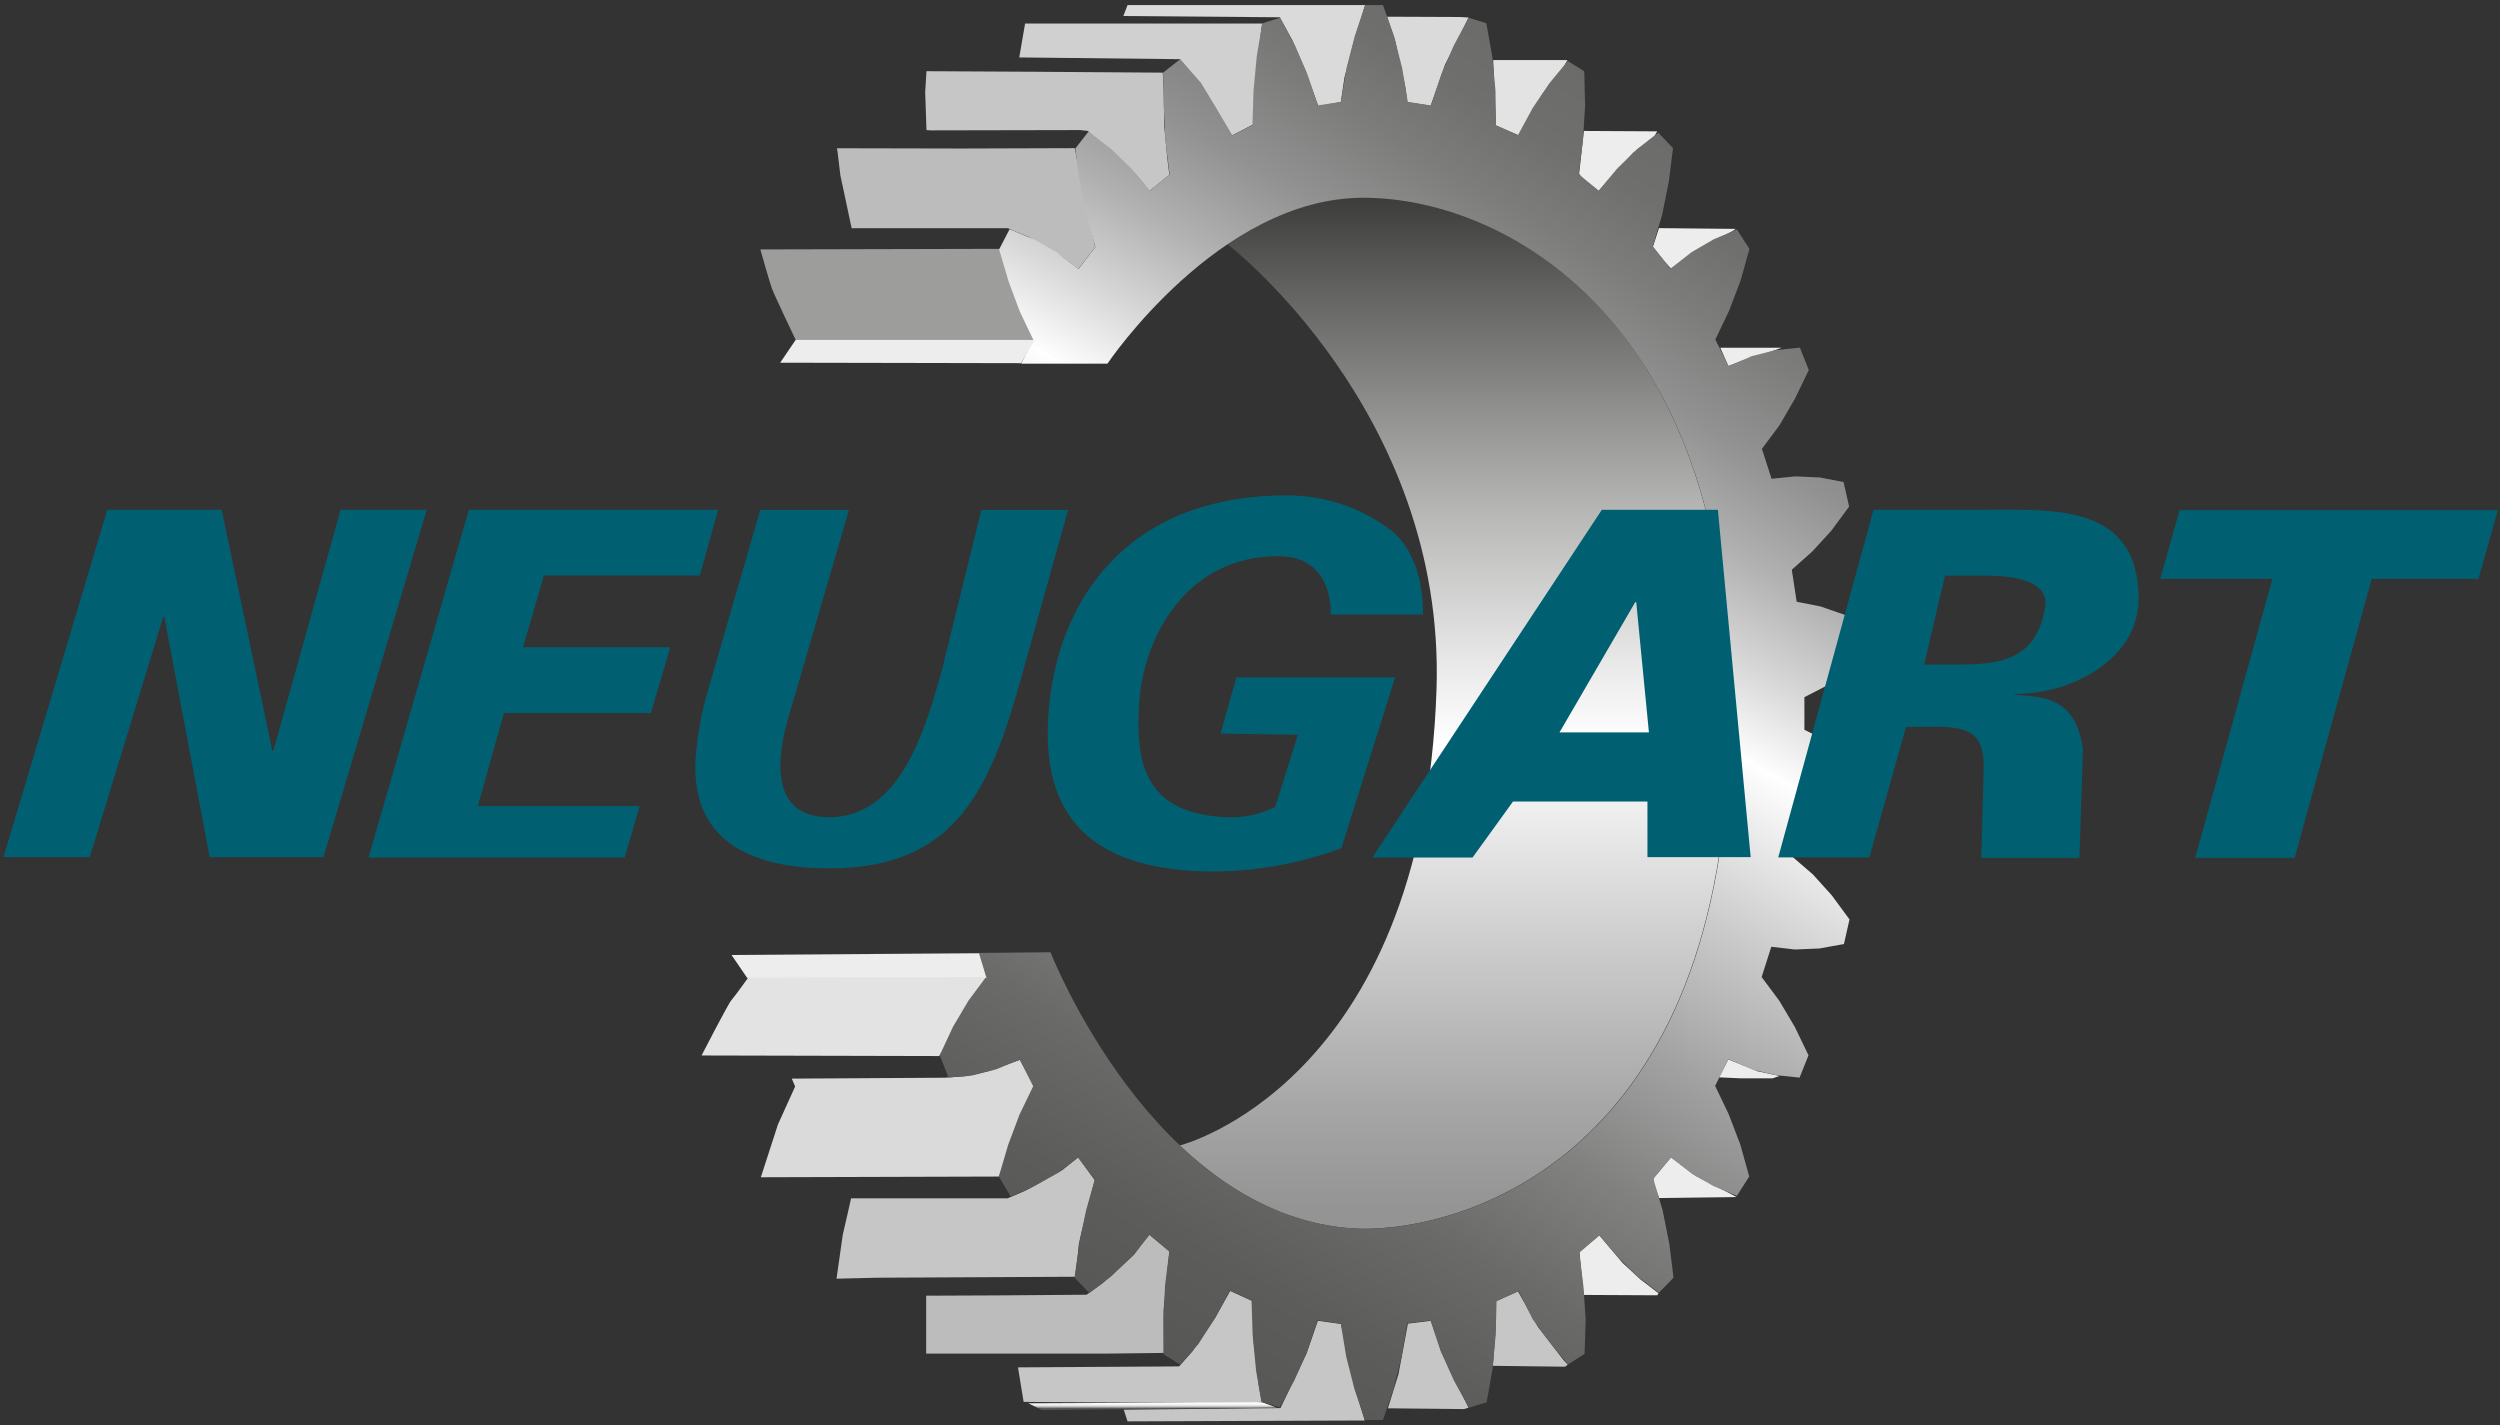 <?xml version="1.0" encoding="UTF-8"?>
<svg xmlns="http://www.w3.org/2000/svg" xmlns:xlink="http://www.w3.org/1999/xlink" width="100px" height="57px" viewBox="0 0 100 57" version="1.1">
<rect x="0" y="0" width="100" height="57" fill="#333333" stroke="none"/>
<defs>
<linearGradient id="linear0" gradientUnits="userSpaceOnUse" x1="159.01" y1="248.3" x2="159.01" y2="247.45" gradientTransform="matrix(0.355,0,0,0.356,-10.284,-32.062)">
<stop offset="0" style="stop-color:rgb(34.902%,34.902%,34.51%);stop-opacity:1;"/>
<stop offset="0" style="stop-color:rgb(34.118%,34.118%,33.725%);stop-opacity:1;"/>
<stop offset="0.07" style="stop-color:rgb(50.196%,50.196%,49.804%);stop-opacity:1;"/>
<stop offset="0.14" style="stop-color:rgb(63.529%,63.529%,63.137%);stop-opacity:1;"/>
<stop offset="0.22" style="stop-color:rgb(74.902%,74.902%,74.51%);stop-opacity:1;"/>
<stop offset="0.31" style="stop-color:rgb(83.922%,83.922%,83.922%);stop-opacity:1;"/>
<stop offset="0.4" style="stop-color:rgb(91.373%,91.373%,91.373%);stop-opacity:1;"/>
<stop offset="0.52" style="stop-color:rgb(96.078%,96.078%,96.078%);stop-opacity:1;"/>
<stop offset="0.67" style="stop-color:rgb(99.216%,99.216%,99.216%);stop-opacity:1;"/>
<stop offset="1" style="stop-color:rgb(100%,100%,100%);stop-opacity:1;"/>
</linearGradient>
<linearGradient id="linear1" gradientUnits="userSpaceOnUse" x1="193.09" y1="227.97" x2="193.09" y2="112.16" gradientTransform="matrix(0.355,0,0,0.356,-10.284,-32.062)">
<stop offset="0.02" style="stop-color:rgb(58.039%,58.039%,58.039%);stop-opacity:1;"/>
<stop offset="0.12" style="stop-color:rgb(65.49%,65.49%,65.49%);stop-opacity:1;"/>
<stop offset="0.32" style="stop-color:rgb(84.706%,84.706%,84.706%);stop-opacity:1;"/>
<stop offset="0.47" style="stop-color:rgb(100%,100%,100%);stop-opacity:1;"/>
<stop offset="0.54" style="stop-color:rgb(92.157%,92.157%,92.157%);stop-opacity:1;"/>
<stop offset="0.69" style="stop-color:rgb(72.157%,72.157%,71.765%);stop-opacity:1;"/>
<stop offset="0.9" style="stop-color:rgb(40%,40%,39.608%);stop-opacity:1;"/>
<stop offset="1" style="stop-color:rgb(23.529%,23.529%,23.137%);stop-opacity:1;"/>
</linearGradient>
<linearGradient id="linear2" gradientUnits="userSpaceOnUse" x1="146.81" y1="234.34" x2="221.09" y2="105.68" gradientTransform="matrix(0.355,0,0,0.356,-10.284,-32.062)">
<stop offset="0" style="stop-color:rgb(34.118%,34.118%,33.725%);stop-opacity:1;"/>
<stop offset="0.08" style="stop-color:rgb(36.078%,36.078%,35.686%);stop-opacity:1;"/>
<stop offset="0.18" style="stop-color:rgb(41.569%,41.569%,41.176%);stop-opacity:1;"/>
<stop offset="0.28" style="stop-color:rgb(50.588%,50.588%,50.196%);stop-opacity:1;"/>
<stop offset="0.38" style="stop-color:rgb(63.137%,63.137%,63.137%);stop-opacity:1;"/>
<stop offset="0.49" style="stop-color:rgb(79.608%,79.608%,79.608%);stop-opacity:1;"/>
<stop offset="0.61" style="stop-color:rgb(100%,100%,100%);stop-opacity:1;"/>
<stop offset="0.61" style="stop-color:rgb(99.216%,99.216%,99.216%);stop-opacity:1;"/>
<stop offset="0.67" style="stop-color:rgb(84.706%,84.706%,84.706%);stop-opacity:1;"/>
<stop offset="0.74" style="stop-color:rgb(69.412%,69.412%,69.412%);stop-opacity:1;"/>
<stop offset="0.81" style="stop-color:rgb(57.255%,57.255%,57.255%);stop-opacity:1;"/>
<stop offset="0.88" style="stop-color:rgb(49.02%,49.02%,48.627%);stop-opacity:1;"/>
<stop offset="0.94" style="stop-color:rgb(43.529%,43.529%,43.137%);stop-opacity:1;"/>
<stop offset="1" style="stop-color:rgb(41.961%,41.961%,41.569%);stop-opacity:1;"/>
</linearGradient>
</defs>
<g id="surface1">
<path style=" stroke:none;fill-rule:nonzero;fill:rgb(61.569%,61.569%,61.176%);fill-opacity:1;" d="M 31.828 13.598 C 31.828 13.598 30.977 11.816 30.867 11.516 C 30.762 11.211 30.414 9.977 30.414 9.977 L 40.125 9.953 L 41.402 13.598 Z M 31.828 13.598 "/>
<path style=" stroke:none;fill-rule:nonzero;fill:rgb(74.118%,73.725%,73.725%);fill-opacity:1;" d="M 34.066 9.129 L 33.617 7.023 L 33.5 6.059 L 33.477 5.93 L 38.488 5.941 L 42.992 5.926 L 43.02 6.086 L 43.48 8.473 L 43.809 9.883 L 43.133 10.762 L 42.52 10.289 L 41.18 9.492 L 40.539 9.227 L 40.316 9.129 Z M 34.066 9.129 "/>
<path style=" stroke:none;fill-rule:nonzero;fill:rgb(77.647%,77.647%,77.647%);fill-opacity:1;" d="M 37.059 5.203 L 37.008 3.68 L 37.059 2.848 L 41.441 2.871 L 46.512 2.906 L 46.547 3.691 L 46.57 5.059 L 46.688 6.297 L 46.773 6.988 L 45.98 7.641 L 45.445 6.988 L 44.449 5.988 L 43.68 5.43 L 43.523 5.238 L 43.207 5.203 L 37.234 5.215 Z M 37.059 5.203 "/>
<path style=" stroke:none;fill-rule:nonzero;fill:rgb(81.569%,81.569%,81.569%);fill-opacity:1;" d="M 40.77 2.297 L 41.004 0.941 L 50.484 0.941 L 50.25 2.801 L 50.176 4.418 L 50.152 4.965 L 49.277 5.418 L 48.234 3.68 L 47.43 2.652 L 47.191 2.367 Z M 40.77 2.297 "/>
<path style=" stroke:none;fill-rule:nonzero;fill:rgb(85.49%,85.49%,85.49%);fill-opacity:1;" d="M 44.934 0.641 L 45.102 0.203 L 54.605 0.203 L 54.191 1.523 L 53.777 3.105 L 53.633 4.078 L 52.734 4.25 L 52.211 2.797 L 51.691 1.605 L 51.191 0.691 Z M 44.934 0.641 "/>
<path style=" stroke:none;fill-rule:nonzero;fill:rgb(85.49%,85.49%,85.49%);fill-opacity:1;" d="M 56.293 4.086 L 57.227 4.23 L 57.805 2.578 L 58.488 1.234 L 58.742 0.699 L 58.387 0.68 L 55.484 0.668 L 55.805 1.621 L 56.211 3.469 Z M 56.293 4.086 "/>
<path style=" stroke:none;fill-rule:nonzero;fill:rgb(89.02%,89.02%,89.02%);fill-opacity:1;" d="M 59.727 2.402 L 62.699 2.402 L 62.535 2.691 L 61.695 3.762 L 61.004 4.93 L 60.75 5.414 L 59.84 5.027 Z M 59.727 2.402 "/>
<path style=" stroke:none;fill-rule:nonzero;fill:rgb(92.941%,92.941%,92.941%);fill-opacity:1;" d="M 63.355 5.238 L 66.289 5.254 L 66.176 5.445 L 65.328 6.113 L 64.441 7.066 L 63.949 7.637 L 63.309 7.137 L 63.164 6.957 Z M 63.355 5.238 "/>
<path style=" stroke:none;fill-rule:nonzero;fill:rgb(92.941%,92.941%,92.941%);fill-opacity:1;" d="M 66.359 9.125 L 69.426 9.156 L 69.312 9.238 L 67.828 10.02 L 66.844 10.746 L 66.59 10.469 L 66.117 9.871 Z M 66.359 9.125 "/>
<path style=" stroke:none;fill-rule:nonzero;fill:rgb(92.941%,92.941%,92.941%);fill-opacity:1;" d="M 68.812 13.91 L 71.266 13.91 L 70.812 14.07 L 69.715 14.414 L 69.133 14.641 Z M 68.812 13.91 "/>
<path style=" stroke:none;fill-rule:nonzero;fill:rgb(89.02%,89.02%,89.02%);fill-opacity:1;" d="M 28.062 42.219 C 28.062 42.219 29.129 40.145 29.258 40.004 C 29.391 39.859 29.941 39.086 29.941 39.086 L 39.441 39.109 L 37.965 41.633 L 37.566 42.242 Z M 28.062 42.219 "/>
<path style=" stroke:none;fill-rule:nonzero;fill:rgb(85.49%,85.49%,85.49%);fill-opacity:1;" d="M 31.672 43.145 L 31.805 43.461 L 31.117 44.98 L 30.434 47.09 L 39.961 47.062 L 40.863 44.551 L 41.375 43.48 L 40.797 42.395 C 40.797 42.395 39.621 42.816 39.527 42.848 C 39.438 42.875 38.656 43.047 38.656 43.047 L 37.785 43.109 Z M 31.672 43.145 "/>
<path style=" stroke:none;fill-rule:nonzero;fill:rgb(77.647%,77.647%,77.647%);fill-opacity:1;" d="M 34.043 47.934 L 40.297 47.934 C 40.297 47.934 41.008 47.641 41.113 47.578 C 41.219 47.512 42.48 46.812 42.48 46.812 L 43.129 46.293 L 43.789 47.207 C 43.789 47.207 43.156 49.574 43.141 49.879 C 43.129 50.18 42.996 51.07 42.996 51.07 L 35.055 51.109 L 33.461 51.148 L 33.711 49.387 C 33.742 49.285 34.043 47.934 34.043 47.934 Z M 34.043 47.934 "/>
<path style=" stroke:none;fill-rule:nonzero;fill:rgb(74.118%,73.725%,73.725%);fill-opacity:1;" d="M 37.047 51.828 L 37.047 54.145 L 44.184 54.145 L 46.555 54.117 L 46.543 52.41 L 46.699 50.758 L 46.777 50.059 L 45.965 49.375 L 45.359 50.188 L 44.094 51.336 L 43.461 51.789 L 39.863 51.816 Z M 37.047 51.828 "/>
<path style=" stroke:none;fill-rule:nonzero;fill:rgb(77.647%,77.647%,77.647%);fill-opacity:1;" d="M 40.719 54.695 L 47.164 54.656 L 47.703 54.047 L 48.609 52.711 L 49.207 51.637 L 50.098 52.047 L 50.152 53.742 L 50.352 55.426 L 50.469 56.086 L 50.195 56.133 L 41.75 56.082 L 40.945 56.074 Z M 40.719 54.695 "/>
<path style=" stroke:none;fill-rule:nonzero;fill:rgb(77.647%,77.647%,77.647%);fill-opacity:1;" d="M 52.715 52.832 L 53.641 52.961 L 54.156 55.398 L 54.59 56.82 L 45.102 56.855 L 44.949 56.387 L 51.219 56.324 L 52.258 54.148 Z M 52.715 52.832 "/>
<path style=" stroke:none;fill-rule:nonzero;fill:rgb(77.647%,77.647%,77.647%);fill-opacity:1;" d="M 55.516 56.332 L 58.559 56.363 L 58.742 56.309 L 57.633 54.02 L 57.238 52.832 L 56.316 52.945 L 55.938 54.973 Z M 55.516 56.332 "/>
<path style=" stroke:none;fill-rule:nonzero;fill:rgb(77.647%,77.647%,77.647%);fill-opacity:1;" d="M 59.715 54.633 C 59.715 54.633 59.824 53.281 59.824 53.125 L 59.824 52.055 L 60.719 51.656 L 61.523 53.082 L 62.539 54.402 L 62.711 54.59 L 62.602 54.668 Z M 59.715 54.633 "/>
<path style=" stroke:none;fill-rule:nonzero;fill:rgb(92.941%,92.941%,92.941%);fill-opacity:1;" d="M 63.176 50.062 L 63.973 49.414 L 64.902 50.516 L 65.617 51.176 L 66.34 51.73 L 66.289 51.812 L 63.352 51.797 L 63.246 50.793 Z M 63.176 50.062 "/>
<path style=" stroke:none;fill-rule:nonzero;fill:rgb(92.941%,92.941%,92.941%);fill-opacity:1;" d="M 66.141 47.129 L 66.84 46.293 L 67.828 47.035 L 69.316 47.801 L 69.461 47.883 L 66.367 47.922 L 66.141 47.312 Z M 66.141 47.129 "/>
<path style=" stroke:none;fill-rule:nonzero;fill:rgb(92.941%,92.941%,92.941%);fill-opacity:1;" d="M 69.133 42.375 L 70.305 42.852 L 71.172 43.039 L 70.91 43.133 L 69.621 43.133 L 68.762 43.094 Z M 69.133 42.375 "/>
<path style=" stroke:none;fill-rule:nonzero;fill:url(#linear0);" d="M 41.133 56.133 L 50.484 56.09 L 51.078 56.309 L 41.672 56.398 Z M 41.133 56.133 "/>
<path style=" stroke:none;fill-rule:nonzero;fill:url(#linear1);" d="M 47.191 45.82 C 49.012 47.547 51.301 48.934 54.059 49.133 C 57.559 49.387 68.375 47.137 69.133 30.465 C 69.926 13.051 60.32 7.895 54.535 7.895 C 52.516 7.895 50.652 8.707 49.094 9.762 C 49.094 9.762 57.828 16.457 57.461 27.574 C 56.938 43.371 47.191 45.82 47.191 45.82 Z M 47.191 45.82 "/>
<path style=" stroke:none;fill-rule:nonzero;fill:url(#linear2);" d="M 39.164 38.117 L 39.449 39.07 L 38.742 40.02 L 38.121 41.07 L 37.59 42.207 L 37.941 43.102 L 38.902 43.016 L 39.859 42.77 L 40.789 42.379 L 41.328 43.449 L 40.781 44.582 L 40.328 45.789 L 39.953 47.062 L 40.434 47.871 L 41.367 47.449 L 42.332 46.906 L 43.121 46.301 L 43.789 47.191 L 43.438 48.434 L 43.168 49.762 L 42.984 51.109 L 43.574 51.719 L 44.43 51.07 L 45.273 50.273 L 45.98 49.398 L 46.773 50.059 L 46.602 51.414 L 46.539 52.797 L 46.539 54.168 L 47.211 54.59 L 47.938 53.758 L 48.621 52.688 L 49.191 51.621 L 50.062 52.02 L 50.105 53.391 L 50.242 54.816 L 50.457 56.074 L 51.191 56.293 L 51.781 55.203 L 52.285 54.066 L 52.703 52.812 L 53.633 52.949 L 53.848 54.266 L 54.18 55.57 L 54.598 56.801 L 55.32 56.801 L 55.738 55.57 L 56.066 54.266 L 56.289 52.93 L 57.219 52.82 L 57.637 54.07 L 58.156 55.219 L 58.754 56.309 L 59.465 56.09 L 59.703 54.754 L 59.828 53.379 L 59.863 52.043 L 60.742 51.645 L 61.312 52.777 L 61.992 53.695 L 62.719 54.578 L 63.383 54.156 L 63.426 52.785 L 63.336 51.441 L 63.172 50.109 L 63.977 49.414 L 64.711 50.285 L 65.5 51.062 L 66.355 51.711 L 66.941 51.105 L 66.773 49.754 L 66.508 48.426 L 66.133 47.152 L 66.84 46.297 L 67.684 46.957 L 68.543 47.445 L 69.477 47.832 L 69.969 47.059 L 69.613 45.785 L 69.152 44.578 L 68.605 43.434 L 69.141 42.367 L 70.133 42.797 L 71.023 43.004 L 71.984 43.105 L 72.34 42.211 L 71.793 41.078 L 71.172 40.031 L 70.465 39.082 L 70.852 37.871 L 71.801 37.98 L 72.777 37.938 L 73.758 37.762 L 73.98 36.777 L 73.273 35.816 L 72.516 34.977 L 71.691 34.266 L 71.883 32.98 L 72.836 32.797 L 73.277 32.633 L 74.695 31.859 L 74.75 30.859 L 73.984 30.289 L 73.09 29.645 L 72.176 29.191 L 72.176 27.887 L 73.09 27.414 L 73.957 26.82 L 74.781 26.086 L 74.707 25.059 L 73.758 24.582 L 72.82 24.258 L 71.867 24.07 L 71.672 22.789 L 72.496 22.055 L 73.254 21.227 L 73.965 20.262 L 73.742 19.281 L 72.789 19.098 L 71.812 19.055 L 70.863 19.152 L 70.477 17.953 L 71.184 17.004 L 71.805 15.934 L 72.352 14.801 L 71.996 13.906 L 71.031 14.004 L 70.078 14.242 L 69.148 14.648 L 68.613 13.582 L 69.16 12.438 L 69.621 11.23 L 69.977 9.957 L 69.48 9.18 L 68.551 9.57 L 67.664 10.086 L 66.82 10.746 L 66.109 9.859 L 66.484 8.602 L 66.75 7.273 L 66.922 5.926 L 66.332 5.309 L 65.48 5.969 L 64.688 6.742 L 63.949 7.629 L 63.148 6.969 L 63.32 5.605 L 63.402 4.234 L 63.371 2.852 L 62.711 2.441 L 61.98 3.324 L 61.309 4.316 L 60.719 5.406 L 59.84 5.008 L 59.82 3.625 L 59.691 2.254 L 59.453 0.93 L 58.746 0.711 L 58.156 1.812 L 57.652 2.977 L 57.234 4.219 L 56.312 4.078 L 56.09 2.738 L 55.758 1.445 L 55.32 0.203 L 54.609 0.203 L 54.191 1.441 L 53.859 2.734 L 53.633 4.074 L 52.715 4.215 L 52.297 2.977 L 51.793 1.809 L 51.203 0.711 L 50.492 0.93 L 50.27 2.254 L 50.141 3.625 L 50.098 5.008 L 49.289 5.414 L 48.648 4.324 L 48.043 3.32 L 47.207 2.367 L 46.523 2.906 L 46.551 4.238 L 46.613 5.609 L 46.785 6.973 L 45.992 7.633 L 45.254 6.746 L 44.453 5.973 L 43.543 5.258 L 43.012 5.941 L 43.191 7.293 L 43.461 8.617 L 43.816 9.879 L 43.141 10.762 L 42.285 10.102 L 41.387 9.586 L 40.383 9.168 L 39.965 9.977 L 40.34 11.246 L 40.789 12.453 L 41.336 13.598 L 40.844 14.547 L 44.297 14.547 C 44.297 14.547 48.754 7.91 54.535 7.91 C 60.316 7.91 69.93 13.051 69.148 30.465 C 68.391 47.137 57.574 49.387 54.074 49.133 C 46.109 48.562 42.02 38.09 42.02 38.09 Z M 39.164 38.117 "/>
<path style=" stroke:none;fill-rule:nonzero;fill:rgb(92.941%,92.941%,92.941%);fill-opacity:1;" d="M 41.402 13.594 L 31.828 13.594 L 31.207 14.508 L 40.844 14.527 Z M 41.402 13.594 "/>
<path style=" stroke:none;fill-rule:nonzero;fill:rgb(0%,37.647%,44.706%);fill-opacity:1;" d="M 4.293 20.391 L 8.867 20.391 L 10.895 30.035 L 10.934 30.035 L 13.625 20.391 L 17.07 20.391 L 12.938 34.285 L 8.387 34.285 L 6.57 24.668 L 6.531 24.668 L 3.59 34.285 L 0.141 34.285 Z M 4.293 20.391 "/>
<path style=" stroke:none;fill-rule:nonzero;fill:rgb(0%,37.647%,44.706%);fill-opacity:1;" d="M 18.754 20.391 L 28.723 20.391 L 27.992 23.02 L 21.754 23.02 L 20.922 25.891 L 26.809 25.891 L 26.035 28.52 L 20.156 28.52 L 19.113 32.246 L 25.586 32.246 L 24.984 34.301 L 14.742 34.301 Z M 18.754 20.391 "/>
<path style=" stroke:none;fill-rule:nonzero;fill:rgb(0%,37.647%,44.706%);fill-opacity:1;" d="M 40.891 26.957 C 39.648 31.438 38.332 34.734 33.191 34.734 C 30 34.734 27.602 33.605 27.828 30.293 C 27.895 29.391 28.059 28.496 28.316 27.629 L 30.41 20.398 L 33.957 20.398 L 31.734 28.027 C 31.547 28.691 30.059 32.688 33.172 32.688 C 36.043 32.688 37.023 29.102 37.668 26.84 L 39.254 20.398 L 42.723 20.398 Z M 40.891 26.957 "/>
<path style=" stroke:none;fill-rule:nonzero;fill:rgb(0%,37.647%,44.706%);fill-opacity:1;" d="M 56.914 24.582 L 53.223 24.582 C 53.223 24.582 53.402 22.246 51.129 22.246 C 47.465 22.246 45.742 25.477 45.566 28.109 C 45.402 30.578 45.816 32.57 49.113 32.691 C 49.77 32.715 50.422 32.57 51.008 32.277 L 51.918 29.391 L 48.82 29.344 L 49.457 27.094 L 55.805 27.094 L 53.656 33.926 C 52.102 34.5 50.461 34.812 48.805 34.859 C 43.387 34.922 41.672 32.434 41.934 28.605 C 42.246 23.977 45.125 19.816 51.461 19.816 C 52.984 19.809 54.469 20.309 55.676 21.238 C 57.055 22.398 56.914 24.582 56.914 24.582 Z M 56.914 24.582 "/>
<path style=" stroke:none;fill-rule:nonzero;fill:rgb(0%,37.647%,44.706%);fill-opacity:1;" d="M 64.074 20.391 L 68.715 20.391 L 70.027 34.285 L 65.898 34.285 L 65.898 32.062 L 60.52 32.062 L 58.902 34.301 L 54.895 34.301 Z M 65.449 24.086 L 65.41 24.086 L 62.379 29.297 L 65.957 29.297 Z M 65.449 24.086 "/>
<path style=" stroke:none;fill-rule:nonzero;fill:rgb(0%,37.647%,44.706%);fill-opacity:1;" d="M 74.941 20.391 L 79.312 20.391 C 81.914 20.414 85.543 20.035 85.543 23.953 C 85.543 26.41 82.766 27.793 80.598 27.75 L 80.598 27.789 C 81.66 27.887 83.043 27.836 83.316 29.992 L 83.176 34.312 L 79.254 34.312 L 79.348 30.75 C 79.395 28.926 78.285 29.074 76.652 29.074 L 76.242 29.074 L 74.773 34.297 L 71.129 34.297 Z M 76.965 26.582 L 78.199 26.582 C 79.785 26.582 81.48 26.523 81.809 24.254 C 81.949 23.266 80.641 23.043 79.547 23.023 L 77.801 23.023 Z M 76.965 26.582 "/>
<path style=" stroke:none;fill-rule:nonzero;fill:rgb(0%,37.647%,44.706%);fill-opacity:1;" d="M 90.895 23.156 L 86.41 23.156 L 87.184 20.406 L 99.914 20.406 L 99.137 23.156 L 94.867 23.156 L 91.785 34.312 L 87.809 34.312 Z M 90.895 23.156 "/>
<path style=" stroke:none;fill-rule:nonzero;fill:rgb(92.941%,92.941%,92.941%);fill-opacity:1;" d="M 39.461 39.117 L 29.887 39.117 L 29.262 38.199 L 39.164 38.129 Z M 39.461 39.117 "/>
</g>
</svg>
